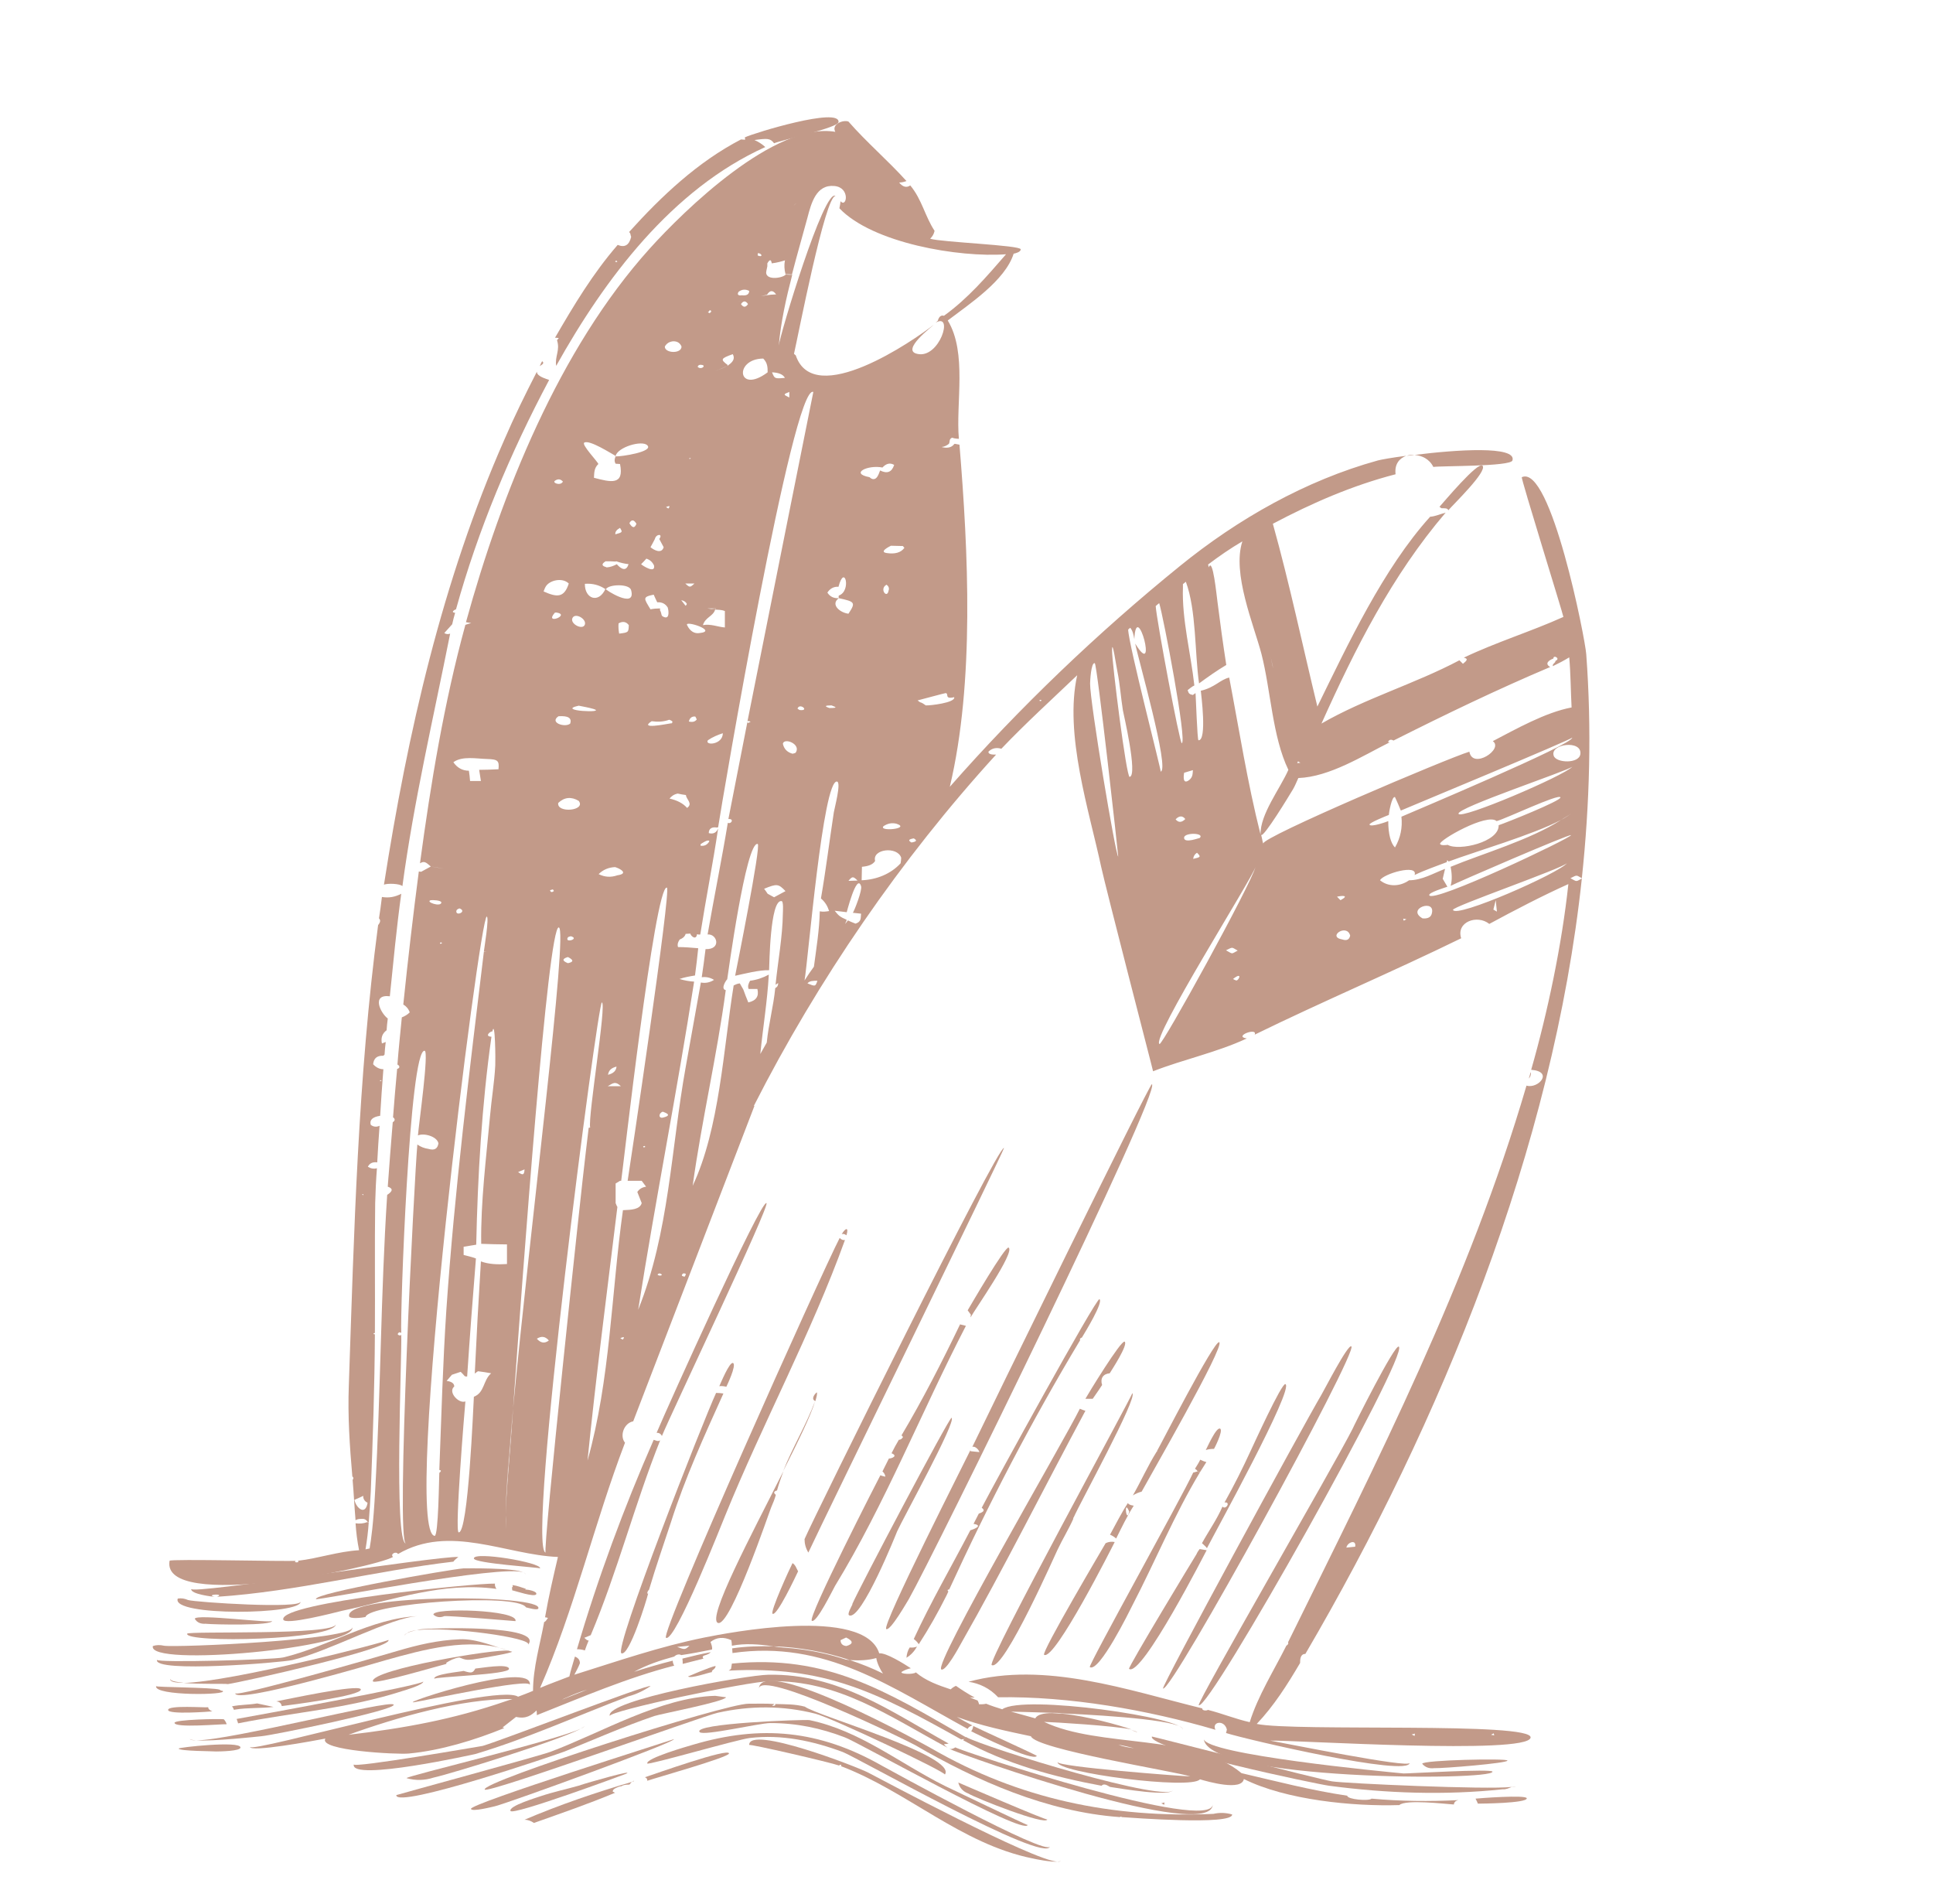 <?xml version="1.0" encoding="UTF-8"?> <svg xmlns="http://www.w3.org/2000/svg" xmlns:xlink="http://www.w3.org/1999/xlink" version="1.1" id="Слой_1" x="0px" y="0px" viewBox="0 0 66 65" style="enable-background:new 0 0 66 65;" xml:space="preserve"> <style type="text/css"> .st0{fill:#C29A89;} </style> <g> <path class="st0" d="M33.16,59.1c0.17,0.09,2.14,1.06,2.24,0.84c0.01-0.02-2.02-0.94-2.17-1.02C33.22,58.99,33.2,59.05,33.16,59.1z "></path> <path class="st0" d="M49.15,17.3c0.02,0.02,0.04,0.03,0.07,0.05c0.1,0,0.21-0.01,0.23,0.07c0.19-0.22,1.34-1.33,1.17-1.52 C50.47,15.73,49.27,17.17,49.15,17.3z"></path> <path class="st0" d="M25.43,4.69c0.01,0.02,0.01,0.05,0.01,0.08c-0.05,0-0.09-0.01-0.14-0.01c-1.48,0.77-2.71,1.93-3.82,3.16 c0.03,0.03,0.05,0.06,0.05,0.1c0.01,0.02,0.01,0.04,0.02,0.07c0.07,0.01,0.15,0.01,0.22,0.02c-0.07-0.01-0.15-0.01-0.22-0.02 c-0.07,0.28-0.22,0.37-0.46,0.27c-0.85,0.98-1.49,2.05-2.14,3.17c0.04,0,0.08,0,0.13,0.01c-0.02,0.03-0.06,0.06-0.06,0.08 c0.11,0.34-0.08,0.54-0.03,0.87c1.66-2.97,3.95-6.03,7.14-7.47c-0.11-0.1-0.23-0.18-0.37-0.24c0.45-0.06,0.54-0.06,0.67,0.11 c0.27-0.11,2.18-0.53,2.2-0.72C28.69,3.64,25.74,4.54,25.43,4.69z M21.04,8.95C21.03,8.94,21.02,8.93,21,8.93 c0.03-0.04,0.05-0.04,0.08,0C21.08,8.93,21.06,8.94,21.04,8.95z"></path> <path class="st0" d="M51.96,16.29c-0.04,0.02,1.41,4.67,1.42,4.77c-1.11,0.5-2.29,0.86-3.4,1.39c0.18,0.04,0.08,0.12-0.03,0.21 c-0.04-0.04-0.08-0.08-0.12-0.12c-1.51,0.8-3.22,1.3-4.71,2.16c1.15-2.56,2.41-5.06,4.24-7.2c-0.16,0.04-0.36,0.13-0.53,0.14 c-1.6,1.77-2.81,4.36-3.85,6.48c-0.5-2.06-0.95-4.2-1.52-6.24c1.34-0.71,2.72-1.31,4.19-1.69c-0.04-0.35,0.13-0.54,0.36-0.63 c-0.48,0.06-0.86,0.13-0.97,0.16c-2.46,0.68-4.78,2-6.75,3.6c-2.8,2.27-5.48,4.83-7.86,7.54c0.85-3.58,0.63-8.03,0.33-11.68 c-0.05-0.01-0.11-0.02-0.16-0.03l-0.02,0.01c-0.1,0.14-0.28,0.14-0.43,0.1c0.09-0.01,0.18-0.05,0.25-0.11 c0.04-0.07,0-0.15,0.09-0.2c0,0,0.01,0,0.01,0l0-0.01c0.08,0.02,0.07,0.03,0.24,0.04c-0.11-1.21,0.29-2.94-0.38-4.04 c0.72-0.55,1.96-1.36,2.25-2.28c0.06-0.01,0.25-0.06,0.24-0.15c-0.01-0.14-2.69-0.24-3.09-0.36c0.08-0.08,0.13-0.17,0.15-0.27 c-0.33-0.5-0.43-1.07-0.83-1.55c-0.13,0.09-0.26,0.05-0.38-0.1c0.09,0,0.17-0.02,0.25-0.05c-0.63-0.7-1.36-1.32-1.98-2.03 c-0.18-0.07-0.59,0.09-0.45,0.35c-2.06-0.35-5.17,2.69-6.34,3.99c-3.09,3.43-5.06,8.36-6.27,12.75c0.05,0.01,0.11,0.02,0.18,0.03 c-0.08,0.02-0.14,0.04-0.2,0.06c-0.73,2.67-1.18,5.4-1.55,8.14c0.14-0.08,0.19-0.05,0.37,0.11c0.15,0.02,0.3,0.05,0.45,0.07 c-0.15-0.02-0.3-0.04-0.45-0.07c-0.11,0.06-0.22,0.12-0.33,0.18c-0.03,0-0.05-0.01-0.08-0.01c-0.19,1.45-0.37,2.99-0.53,4.54 c0.1,0.06,0.18,0.15,0.22,0.27c-0.08,0.08-0.17,0.13-0.27,0.17c-0.05,0.53-0.11,1.07-0.15,1.61c0.08,0.04,0.1,0.12-0.01,0.15 c-0.05,0.55-0.1,1.11-0.14,1.65c0.08,0.06,0.07,0.12-0.01,0.17c-0.06,0.74-0.12,1.48-0.17,2.2c0.18,0.06,0.18,0.15-0.02,0.28 C13,44.15,13,47.51,12.81,50.88c0.02,0,0.05,0,0.07,0c-0.02,0-0.05,0-0.07,0c-0.06,1.13-0.14,1.7-0.19,1.98 c-0.05,0.01-0.09,0.02-0.14,0.03c0.05-0.3,0.09-0.61,0.11-0.92c-0.02,0-0.03-0.01-0.05-0.01c-0.13,0.05-0.26,0.06-0.4,0.04 c0.02,0.31,0.06,0.62,0.12,0.92c-0.71,0.04-1.39,0.28-2.09,0.36c0.01,0.01,0.02,0.02,0.03,0.03c0,0,0.01,0,0.01-0.01 c0,0-0.01,0.01-0.01,0.01c0,0,0,0,0-0.01c-0.04,0.07-0.19,0.02-0.1-0.02c-0.29,0.03-4.3-0.07-4.31,0 c-0.31,1.74,6.96,0.25,7.63-0.13c-0.11-0.1,0.11-0.21,0.17-0.1c1.76-1.03,3.69,0.03,5.46,0.1c-0.16,0.68-0.32,1.37-0.44,2.06 c0.03,0,0.06,0.01,0.1,0.02c-0.06,0.08-0.08,0.13-0.13,0.14c-0.14,0.77-0.38,1.56-0.38,2.35c-0.17,0.07-0.34,0.14-0.51,0.2 c-0.78-0.5-9.15,1.96-9.16,1.71c0.01,0.2,2.16-0.2,2.58-0.28c-0.26,0.41,2.47,0.55,2.85,0.51c1.08-0.1,2.26-0.46,3.26-0.87 c-0.02-0.01-0.04-0.01-0.06-0.02c0.15-0.12,0.31-0.24,0.46-0.36c0.35,0.08,0.53-0.06,0.7-0.22c0.01,0.05,0.01,0.11,0.01,0.16 c1.54-0.61,3.09-1.28,4.69-1.69c-0.03-0.05-0.05-0.11-0.05-0.17c-0.44,0.11-0.88,0.24-1.32,0.38c0.44-0.24,0.89-0.39,1.37-0.52 c0.06-0.06,0.16-0.1,0.24-0.05c0.35-0.05,0.7-0.12,1.05-0.19c0.02-0.08-0.02-0.17-0.05-0.26c0.21-0.16,0.44-0.18,0.71-0.06 c0.01,0.06,0.02,0.13,0.02,0.19c0.45-0.09,0.93-0.05,1.42,0.02c0.89,0.03,1.77,0.19,2.61,0.47c0.32,0.02,0.62,0.01,0.9-0.07 c0.02,0.16,0.14,0.41,0.23,0.53c-0.36-0.18-0.74-0.33-1.13-0.46c-0.81-0.05-1.72-0.33-2.61-0.47c-0.47-0.01-0.95,0-1.41,0.07 c0,0.05,0.01,0.1,0.01,0.16c3.17-0.46,5.42,1.17,8.03,2.59c0.02-0.05,0.07-0.09,0.16-0.12c-0.18-0.09-0.36-0.19-0.53-0.29 c0.82,0.3,1.68,0.48,2.53,0.66c0.15,0.44,4.92,1.2,5.44,1.37c-0.25,0-4.57-0.33-4.53-0.49c-0.07,0.36,4.58,0.96,4.86,0.59 c0.27,0.08,1.43,0.41,1.5-0.01c1.44,0.72,3.74,0.94,5.31,0.89c0.2-0.2,1.56-0.04,1.86-0.02c0.01-0.08,0.06-0.13,0.16-0.15 c-0.99,0.05-1.98,0.04-2.97-0.05c-0.08,0.09-0.83,0.03-0.83-0.1c-1.22-0.18-2.41-0.49-3.61-0.77c-1.62-1.36-4.86-0.85-6.74-1.75 c0.34,0.01,2.38,0.13,2.99,0.26c-0.43-0.15-1.54-0.46-2.37-0.54c-0.12-0.01-0.24-0.01-0.35-0.02c-0.28,0-0.51,0.05-0.57,0.18 c-0.27-0.08-0.55-0.15-0.83-0.23c0.14,0,0.69,0.02,1.4,0.04c0.11,0,0.23,0,0.35,0.02c1.78,0.08,4.22,0.26,4.12,0.57 c0.13-0.41-5.45-1.23-6.17-0.71c-0.19-0.06-0.38-0.12-0.55-0.19c-0.07,0.02-0.16,0.02-0.24,0.02c-0.01-0.05-0.03-0.09-0.05-0.13 c-0.09-0.03-0.18-0.07-0.27-0.11c0.06,0.01,0.12,0.01,0.17,0.01c-0.22-0.12-0.44-0.26-0.64-0.4c-0.07,0.03-0.13,0.07-0.18,0.12 c-0.42-0.14-0.85-0.29-1.19-0.58c-0.08,0.08-0.57,0.06-0.48-0.02c0.1-0.06,0.2-0.1,0.31-0.12c-0.23-0.15-0.85-0.54-1.08-0.51 c-0.51-1.62-5.21-0.69-5.97-0.54c-1.53,0.31-2.94,0.8-4.44,1.27c0.07-0.13,0.14-0.26,0.19-0.39c0-0.11-0.05-0.18-0.17-0.23 c-0.06,0.22-0.14,0.45-0.19,0.68c-0.33,0.13-0.67,0.25-1,0.39c1.17-2.66,1.85-5.63,2.9-8.37c-0.19-0.23-0.04-0.67,0.28-0.73 l4.14-10.77c-0.01,0-0.01,0-0.02,0c2.18-4.29,5.02-8.43,8.27-11.99c-0.07,0-0.27,0.01-0.26-0.1c0.12-0.12,0.27-0.15,0.44-0.1 c0.83-0.87,1.72-1.68,2.59-2.51c-0.45,2.01,0.41,4.63,0.82,6.55c0.15,0.69,1.71,6.73,1.71,6.73c0.04,0.15,0.06,0.24,0.06,0.24 c1.05-0.41,2.17-0.64,3.2-1.12c-0.48-0.07,0.38-0.39,0.27-0.13c2.33-1.14,4.72-2.15,7.05-3.29c-0.18-0.56,0.55-0.82,0.96-0.49 c0.85-0.46,1.83-0.97,2.7-1.36c-0.22,2.05-0.7,4.35-1.27,6.34c0.78,0.06,0.24,0.66-0.16,0.54c-1.96,6.69-5.08,12.79-8.14,19 c0.02,0.05,0,0.08-0.06,0.12c-0.42,0.84-0.97,1.71-1.25,2.61c-0.49-0.11-0.95-0.3-1.43-0.42c-0.02,0.03-0.2,0.04-0.19-0.05 c-2.53-0.62-5.37-1.62-7.98-0.91c0.38,0.06,0.72,0.22,1.01,0.53c2.42-0.04,5.1,0.43,7.42,1.11c-0.14-0.27,0.3-0.36,0.39-0.01 c-0.01,0.03-0.01,0.07-0.03,0.12c0.73,0.23,6.24,1.51,6.27,1.02c-0.01,0.19-4.25-0.67-4.76-0.76c0.84-0.02,8.77,0.49,8.89-0.1 c0.11-0.55-8.07-0.2-9.35-0.47c0.59-0.62,1.05-1.35,1.48-2.08c0-0.13,0.01-0.31,0.18-0.31c4.64-7.93,8.46-17.28,9.44-26.47 c-0.21,0.11-0.15,0.12-0.39-0.01c0.24-0.12,0.19-0.11,0.39,0c0.27-2.53,0.34-5.11,0.15-7.65C54.13,21.83,52.95,15.83,51.96,16.29z M17.28,58.07c-1.82,0.63-3.5,0.93-5.38,1.15c1.6-0.58,3.87-1.24,5.6-1.22C17.42,58.02,17.35,58.05,17.28,58.07z M38.3,59.58 c0.14,0.03,0.28,0.06,0.42,0.1c-0.19-0.03-0.38-0.05-0.55-0.13C38.21,59.57,38.26,59.57,38.3,59.58z M28.89,55.9 c0.25,0.12,0.25,0.22,0.01,0.29c-0.13-0.01-0.2-0.08-0.2-0.2C28.76,55.96,28.83,55.93,28.89,55.9z M23.54,56.18 c-0.15,0.14-0.16,0.14-0.42,0.04C23.26,56.21,23.4,56.19,23.54,56.18z M19.34,57.95c0.23-0.1,0.46-0.2,0.71-0.27 c-0.29,0.11-0.57,0.23-0.86,0.34C19.24,57.99,19.29,57.97,19.34,57.95z M27.1,7.02C27.1,7.02,27.11,7.02,27.1,7.02 c0.05-0.07,0.1-0.08,0.11-0.07C27.2,6.94,27.16,6.95,27.1,7.02C27.11,7.02,27.11,7.02,27.1,7.02L27.1,7.02 C27.1,7.02,27.1,7.02,27.1,7.02z M25.88,8.64c0.16,0.02,0.16,0.16-0.01,0.08C25.87,8.7,25.87,8.67,25.88,8.64z M25.22,9.96 c0.12-0.09,0.24-0.09,0.36-0.03c0,0.12-0.09,0.17-0.25,0.15C25.2,10.1,25.16,10.05,25.22,9.96z M26.19,10.06 c0.1-0.16,0.2-0.16,0.31-0.01c-0.48,0.01-0.92,0.17-1.39,0.27C25.47,10.24,25.83,10.15,26.19,10.06z M26.36,12.71 c0.21,0.01,0.37,0.06,0.44,0.19C26.45,12.93,26.45,12.93,26.36,12.71z M26.95,13.38c0,0.06,0,0.13,0,0.19 C26.74,13.47,26.74,13.46,26.95,13.38z M26.06,12.24c0.15,0.15,0.15,0.31,0.15,0.47C25.18,13.48,25.05,12.25,26.06,12.24z M25.3,10.38c0.08-0.12,0.16-0.12,0.24,0C25.46,10.5,25.38,10.5,25.3,10.38z M25.02,12.09c0.09,0.16-0.01,0.28-0.16,0.38 c0,0,0,0,0.01,0.01c-0.01,0.01-0.03,0.01-0.04,0.01c-0.21,0.12-0.5,0.2-0.62,0.24c0.21-0.06,0.42-0.14,0.62-0.24 c0.01-0.01,0.02-0.02,0.03-0.02C24.59,12.27,24.6,12.24,25.02,12.09z M24.23,10.59c0.07,0.01,0.07,0.05,0,0.1 c-0.02-0.01-0.04-0.02-0.06-0.03C24.2,10.64,24.22,10.62,24.23,10.59z M24.15,20.77c0.1,0,0.2,0,0.3,0c0,0.02-0.02,0.02-0.03,0.04 c0.1,0.01,0.21,0,0.33,0.05c0,0.19,0,0.38,0,0.56c-0.25-0.02-0.48-0.13-0.75-0.08c0.09-0.28,0.34-0.29,0.42-0.53 C24.34,20.81,24.26,20.78,24.15,20.77z M22.8,20.74c0.02,0.06,0.08,0.39-0.11,0.33c-0.15-0.05-0.07-0.09-0.16-0.25 c0.02-0.02,0.01-0.03,0-0.05c-0.11,0-0.22,0.01-0.32,0.03c-0.22-0.37-0.29-0.42,0.11-0.5c0.04,0.09,0.08,0.18,0.12,0.26 C22.6,20.55,22.72,20.61,22.8,20.74z M22.74,17.31L22.74,17.31c0.09-0.04,0.17-0.06,0.08,0.05C22.79,17.34,22.77,17.33,22.74,17.31 z M22.23,20.86c0,0.04-0.01,0.07-0.03,0.11C22.22,20.93,22.23,20.9,22.23,20.86z M22.25,24.62c0.21,0.03,0.41,0.02,0.6-0.05 c0.09,0.03,0.16,0.08,0.07,0.12c0.04-0.01,0.06-0.01-0.01,0.01c0.01,0,0-0.01,0.01-0.01C22.73,24.72,21.8,24.91,22.25,24.62z M23.14,27.09c0.09,0.02,0.19,0.04,0.28,0.05c0.01,0.15,0.25,0.29,0.04,0.44c-0.14-0.16-0.34-0.26-0.6-0.32 C22.93,27.18,23,27.12,23.14,27.09z M23.26,20.49c0.08,0.01,0.15,0.05,0.19,0.12c0,0.02-0.01,0.04-0.04,0.07 C23.36,20.62,23.31,20.55,23.26,20.49z M23.52,24.63c0.03-0.12,0.1-0.18,0.22-0.17c0.02,0.03,0.03,0.06,0.05,0.1 C23.73,24.64,23.64,24.66,23.52,24.63z M23.46,21.34c-0.1-0.18,1.07,0.2,0.43,0.27C23.71,21.64,23.56,21.55,23.46,21.34z M24.22,28.72c-0.07,0.12-0.17,0.17-0.3,0.15c0-0.02,0-0.03,0-0.05C23.96,28.79,24.19,28.63,24.22,28.72z M24.68,25.03 c0,0.4-0.63,0.43-0.51,0.24C24.33,25.16,24.5,25.09,24.68,25.03z M23.98,12.46c0.13,0.03-0.05,0.18-0.16,0.06 C23.84,12.46,23.9,12.44,23.98,12.46z M23.54,15.63l0.05,0.02l-0.05,0.02L23.54,15.63z M23.71,19.92c-0.15,0.14-0.16,0.14-0.31,0 C23.5,19.92,23.61,19.92,23.71,19.92z M22.99,11.65c0.14,0,0.23,0.06,0.28,0.18c0,0.26-0.58,0.23-0.57,0 C22.76,11.72,22.86,11.66,22.99,11.65z M22.36,18.4c0.04-0.18,0.29-0.19,0.15,0c0.05,0.09,0.1,0.19,0.15,0.28 c-0.07,0.24-0.33,0.1-0.45,0C22.26,18.59,22.31,18.5,22.36,18.4z M22.33,19.3c0.06,0.3-0.39,0.01-0.44-0.04c-0.14,0-0.28,0-0.43,0 c-0.08,0.27-0.26,0.16-0.4,0c-0.11,0.06-0.22,0.1-0.35,0.11c0,0.07-0.03,0.14-0.07,0.21c-0.04,0.07-0.09,0.13-0.13,0.19 c0.05-0.06,0.1-0.13,0.13-0.19c0.04-0.06,0.07-0.13,0.07-0.21l-0.01-0.01c-0.16-0.04-0.17-0.11-0.02-0.2c0.11,0,0.22,0,0.34,0.01 l0.02-0.01c0.28,0.1,0.56,0.13,0.85,0.1c0.06-0.06,0.12-0.12,0.18-0.19C22.19,19.11,22.27,19.18,22.33,19.3z M21.2,37.08 c-0.15,0-0.3,0-0.45,0C20.94,36.97,21.01,36.9,21.2,37.08z M20.76,36.69c0.02-0.13,0.09-0.23,0.29-0.28 C21.04,36.54,20.96,36.64,20.76,36.69z M21.08,29.88c-0.23,0.08-0.44,0.06-0.64-0.04c0.15-0.15,0.34-0.23,0.56-0.24 C21.15,29.64,21.49,29.82,21.08,29.88z M21.14,21.63c-0.02-0.12-0.03-0.23-0.02-0.35c0.14-0.08,0.26-0.06,0.35,0.06 C21.46,21.59,21.46,21.59,21.14,21.63z M20.69,20.11C20.69,20.11,20.69,20.11,20.69,20.11l-0.02,0l0,0L20.69,20.11 c-0.01,0-0.02,0-0.02,0c-0.24,0.51-0.71,0.32-0.7-0.18c0.26-0.02,0.49,0.04,0.7,0.18c0,0,0,0,0,0s0,0,0,0l0,0l0,0 C20.68,20.1,20.68,20.11,20.69,20.11c0.1-0.17,0.81-0.19,0.86,0.04C21.73,20.83,20.6,20.09,20.69,20.11z M19.39,32 c0.01-0.02,0.07-0.03,0.1-0.04C19.81,32.05,19.26,32.21,19.39,32z M19.39,32.88c-0.2-0.08-0.2-0.15,0-0.21 C19.59,32.77,19.59,32.84,19.39,32.88z M19.06,27.41c0.21-0.2,0.45-0.22,0.7-0.07C20.02,27.68,19,27.77,19.06,27.41z M19.76,24.09 c0.14,0.03,0.33,0.06,0.5,0.11C20.76,24.35,18.94,24.27,19.76,24.09z M21.01,18.24c-0.01-0.09,0.05-0.16,0.16-0.22 C21.26,18.17,21.26,18.17,21.01,18.24z M21.49,17.86c0.07-0.13,0.15-0.13,0.24,0.02C21.67,18.04,21.59,18.03,21.49,17.86z M21.02,15.56L21.02,15.56L21.02,15.56c0.08-0.3,0.9-0.54,1.08-0.36c0.23,0.22-0.89,0.39-1.08,0.38c-0.04,0.08-0.05,0.17,0,0.25 c0.05,0,0.1,0.01,0.15,0.01c0.15,0.74-0.32,0.62-0.89,0.47c0.01-0.16,0-0.33,0.15-0.47c-0.02-0.08-0.59-0.67-0.48-0.73 C20.13,15,20.89,15.5,21.02,15.56z M19.97,21.32c-0.07,0.21-0.53-0.03-0.42-0.23C19.65,20.91,20.03,21.13,19.97,21.32z M19.07,24.45c0.33-0.02,0.46,0.06,0.4,0.25C19.3,24.85,18.74,24.67,19.07,24.45z M18.94,20.92c0.01-0.01,0.04-0.01,0.06-0.01 C19.5,20.99,18.57,21.35,18.94,20.92z M18.91,30.42c-0.07,0.05-0.11,0.04-0.13-0.03c0.03-0.01,0.07-0.02,0.1-0.03 C18.88,30.38,18.92,30.41,18.91,30.42z M18.95,16.41c0.1-0.07,0.19-0.06,0.27,0.03C19.14,16.6,18.84,16.48,18.95,16.41z M18.63,20.03c0.12-0.22,0.57-0.33,0.79-0.11c-0.16,0.5-0.41,0.47-0.86,0.27C18.58,20.14,18.6,20.08,18.63,20.03z M17.69,40.01 c0.07-0.03,0.15-0.06,0.22-0.09C17.9,40.14,17.83,40.11,17.69,40.01c-0.02,0-0.05,0-0.07-0.01C17.64,40.01,17.67,40.01,17.69,40.01 z M16.63,25.91c0.37,0.01,0.42,0.06,0.39,0.35c-0.22,0.01-0.44,0.02-0.66,0.02c0.02,0.13,0.04,0.25,0.06,0.38 c-0.12,0-0.24,0-0.37,0c-0.01-0.12-0.02-0.23-0.04-0.35c-0.22,0-0.4-0.1-0.53-0.29C15.78,25.8,16.27,25.9,16.63,25.91z M15.58,31.12c0-0.06,0.04-0.09,0.11-0.11C15.95,31.11,15.59,31.28,15.58,31.12z M15.09,32.2c0,0.01-0.03,0.01-0.05,0.02 c-0.03-0.03-0.03-0.04,0.03-0.05C15.08,32.18,15.09,32.2,15.09,32.2z M14.71,30.73c0.05-0.01,0.36,0,0.36,0.08 C15.05,30.98,14.5,30.78,14.71,30.73z M13.88,35L13.87,35L13.88,35z M13.14,51.67c0.12,0.09,0.27,0.12,0.45,0.1 C13.41,51.79,13.26,51.76,13.14,51.67z M13.86,52.69c-0.42-0.02-0.13-6.49-0.16-7.13c-0.01,0.01-0.02,0.02-0.02,0.03 c-0.11-0.01-0.13-0.05-0.05-0.11c0.02,0,0.05,0.01,0.07,0.02c-0.04-0.64,0.28-9.72,0.8-9.63c0.15,0.03-0.2,2.51-0.23,2.89 c0.2-0.09,0.65,0.03,0.7,0.27c-0.03,0.19-0.14,0.25-0.34,0.19c-0.14-0.02-0.27-0.07-0.38-0.15C14.16,40.01,13.5,52.67,13.86,52.69z M15,50.18c0.07,0.01,0.07,0.04,0,0.1c-0.01,0.16-0.03,2.17-0.16,2.15c-1.13-0.15,1.54-21.2,1.78-21.14c0.09,0.02-0.09,1.1-0.1,1.2 l0.09-0.01c-0.03,0.01-0.06,0.01-0.09,0.02c-0.49,4.07-1,8.13-1.28,12.22C15.12,46.53,15.07,48.36,15,50.18z M16.32,46.81 c0.15,0.02,0.3,0.04,0.45,0.07c-0.28,0.24-0.22,0.66-0.59,0.8c-0.02,0.3-0.19,4.67-0.52,4.63c-0.14-0.02,0.2-4.15,0.23-4.47 c-0.22,0.09-0.61-0.32-0.38-0.51c0-0.11-0.1-0.17-0.26-0.19c0.06-0.07,0.12-0.14,0.18-0.21c0.1-0.03,0.2-0.07,0.3-0.1h0l0,0 c0.05,0.05,0.1,0.1,0.14,0.15c0.03,0.01,0.06,0.01,0.08,0.01c0.09-1.35,0.19-2.69,0.3-4.03c-0.12-0.05-0.28-0.08-0.42-0.12 c0-0.09,0-0.19,0-0.28c0.14-0.02,0.29-0.05,0.43-0.07c0.05-2.34,0.19-4.77,0.52-7.1c-0.25-0.01-0.04-0.19,0.03-0.18 c0.1-0.45,0.11,1,0.1,1.16c-0.03,0.58-0.13,1.16-0.18,1.74c-0.13,1.42-0.32,2.92-0.3,4.35c0.29,0.01,0.59,0.02,0.88,0.02 c0,0.22,0,0.44,0,0.67c-0.32,0.02-0.62,0.01-0.89-0.09c-0.08,1.28-0.15,2.55-0.21,3.83C16.26,46.85,16.29,46.83,16.32,46.81z M17.37,52.54c-0.04-0.01-0.07-0.1-0.08-0.23c0-0.03-0.01-0.06-0.01-0.09c-0.01-0.14-0.02-0.3-0.01-0.5c0-0.78,0.1-2.08,0.25-3.65 c0.33-4.63,1.19-16.48,1.56-16.41c0.33,0.06-0.99,10.3-1.56,16.41c-0.06,0.87-0.11,1.51-0.13,1.74c-0.01,0.17-0.11,1.17-0.12,1.91 c0,0.2,0,0.37,0.01,0.5c0,0.03,0.01,0.06,0.01,0.09C17.3,52.44,17.33,52.53,17.37,52.54z M18.74,45.76 c-0.14,0.11-0.28,0.09-0.41-0.06C18.49,45.6,18.62,45.62,18.74,45.76z M19.52,45.84c-0.05,0.06-0.02,0.07,0.08,0.04 C19.5,45.91,19.48,45.9,19.52,45.84z M18.63,53c-0.67-0.12,1.78-18.81,1.92-18.78c0.17,0.03-0.48,3.9-0.4,4.27 c-0.02,0-0.03,0.01-0.05,0.01c-0.03,0.28-0.07,0.56-0.1,0.84C19.86,40.46,18.52,52.98,18.63,53z M21.26,45.73 c-0.03-0.02-0.05-0.03-0.08-0.05v0C21.27,45.64,21.36,45.62,21.26,45.73z M21.3,41.31c-0.01,0-0.02,0-0.03,0 c-0.4,2.85-0.43,5.78-1.21,8.55c0.29-2.89,0.67-5.78,1.02-8.66c-0.03-0.04-0.04-0.09-0.06-0.13c0-0.22,0-0.44,0-0.67h0 c0.05-0.03,0.1-0.06,0.15-0.09c0.01,0,0.02,0,0.04,0c0.05-0.31,1.15-10.11,1.56-10.01c0.16,0.04-1.29,9.71-1.34,10.01 c0.16,0,0.32,0,0.48,0l0,0h0c0.05,0.07,0.1,0.13,0.15,0.2c-0.14,0.02-0.23,0.08-0.3,0.18c0.05,0.13,0.1,0.25,0.15,0.38 C21.85,41.29,21.55,41.3,21.3,41.31z M22.64,38.15c-0.16,0.04-0.16-0.15-0.01-0.2C22.64,37.96,23.02,38.06,22.64,38.15z M22.03,39.15c0,0.01-0.03,0.01-0.05,0.02c-0.03-0.03-0.03-0.04,0.03-0.05C22.02,39.13,22.03,39.14,22.03,39.15z M23.7,33.51 c-0.17-0.01-0.33-0.04-0.5-0.09c-0.06,0.02-0.16,0.01-0.23,0.02c0.08-0.01,0.17,0,0.23-0.02c0.17-0.06,0.35-0.09,0.53-0.12 c0.04-0.31,0.08-0.62,0.11-0.93c-0.23-0.02-0.46-0.04-0.69-0.04c-0.03-0.09,0-0.18,0.06-0.26c0.11-0.04,0.18-0.11,0.2-0.19 c0.05,0,0.1-0.01,0.16-0.01c0.02,0.09,0.2,0.24,0.23,0.02c0.03,0.01,0.07,0.02,0.11,0.01c0.19-1.21,0.43-2.41,0.61-3.62 c-0.06,0.15-0.17,0.2-0.32,0.16c0-0.15,0.1-0.22,0.28-0.19h0l0.04-0.01c0.13-0.87,2.56-15.17,3.25-14.86c0,0-1.39,6.93-2.25,11.25 c0.01-0.02,0.03-0.03,0.11,0.01c-0.03,0.01-0.06,0.03-0.09,0.04c-0.01,0-0.02-0.03-0.02-0.04c-0.34,1.74-0.6,3.06-0.65,3.32 c0.2-0.02,0.11,0.18-0.02,0.13c-0.21,1.27-0.47,2.54-0.69,3.81c0.33-0.03,0.48,0.52-0.07,0.5c-0.04,0.32-0.08,0.64-0.13,0.96 c0.15-0.02,0.29,0.01,0.42,0.09c-0.14,0.09-0.29,0.12-0.45,0.09c-0.17,0.97-0.35,1.93-0.52,2.9c-0.5,2.78-0.56,5.64-1.62,8.27 C22.38,40.96,23.12,37.25,23.7,33.51z M22.57,43.54c-0.04,0.01-0.08,0.01-0.12-0.03c0.04-0.05,0.09-0.05,0.15,0 C22.6,43.52,22.58,43.54,22.57,43.54z M23.38,43.58c-0.11-0.01-0.13-0.05-0.05-0.11C23.45,43.47,23.42,43.5,23.38,43.58z M23.19,39.46l0.34-0.05L23.19,39.46z M26.73,31.18c-0.01,0.8-0.17,1.64-0.25,2.44c0.02-0.02,0.05-0.04,0.09-0.06 c0,0.07-0.02,0.13-0.1,0.17c-0.06,0.62-0.23,1.24-0.29,1.86c-0.07,0.13-0.15,0.26-0.22,0.39c0.09-0.91,0.24-1.8,0.29-2.71 c-0.2,0.11-0.41,0.18-0.64,0.21h0c-0.05,0.09-0.09,0.18-0.05,0.28c0.1,0,0.2,0,0.3,0c0.06,0.25-0.04,0.4-0.31,0.46 c-0.06-0.15-0.12-0.29-0.17-0.44h0c-0.04-0.07-0.08-0.14-0.12-0.21c-0.09,0.01-0.15,0.04-0.21,0.07c-0.35,2.16-0.48,4.89-1.4,6.84 c0.31-2.24,0.83-4.44,1.13-6.68c-0.19-0.04,0.02-0.35,0.05-0.37c0.02-0.12,0.64-4.71,1.04-4.62c0.13,0.03-0.74,4.34-0.77,4.5 c0.32-0.07,0.82-0.2,1.16-0.19c0.01-0.17,0.03-2.4,0.42-2.36C26.76,30.75,26.73,31.14,26.73,31.18z M26.43,30.63 c-0.07-0.04-0.15-0.08-0.22-0.12c-0.04-0.06-0.08-0.12-0.12-0.17c0.44-0.18,0.49-0.17,0.73,0.08 C26.69,30.49,26.56,30.56,26.43,30.63z M27.17,25.69c-0.01,0.02-0.07,0.03-0.11,0.04c-0.18-0.05-0.29-0.16-0.33-0.34 C26.77,25.17,27.36,25.4,27.17,25.69z M27.32,24.24c-0.03,0-0.06-0.03-0.09-0.05C27.3,23.98,27.65,24.27,27.32,24.24z M27.57,33.57 c0.07-0.09,0.2-0.09,0.34-0.09C27.84,33.68,27.84,33.68,27.57,33.57z M28.31,31.1c-0.11,0.02-0.21,0.03-0.32,0.01 c-0.01,0.61-0.12,1.29-0.2,1.89c-0.11,0.15-0.22,0.31-0.32,0.47c0.12-0.67,0.63-6.87,1.11-6.79c0.15,0.03-0.09,0.92-0.11,1.05 c-0.15,0.98-0.27,1.96-0.44,2.94C28.17,30.79,28.25,30.92,28.31,31.1z M28.64,20.42C28.64,20.42,28.63,20.42,28.64,20.42 c0.56,0.12,0.58,0.15,0.33,0.53C28.69,20.92,28.34,20.64,28.64,20.42L28.64,20.42L28.64,20.42c-0.17,0.01-0.3-0.05-0.39-0.19 c0.09-0.14,0.22-0.21,0.38-0.2c0.21-0.81,0.45,0.15,0.01,0.3C28.63,20.36,28.63,20.39,28.64,20.42L28.64,20.42z M29.28,30.06 c-0.1,0-0.21,0.01-0.31,0.01C29.1,29.91,29.13,29.91,29.28,30.06z M28.39,24.08c0.09,0.04,0.29,0.09-0.07,0.09 C28.14,24.11,28.16,24.08,28.39,24.08z M29.21,31.53c-0.11-0.04-0.19-0.08-0.26-0.11c-0.03,0.04-0.06,0.08-0.09,0.12 c0.01-0.05,0.04-0.09,0.05-0.14c-0.25-0.11-0.28-0.15-0.41-0.31c0.14,0.02,0.28,0.03,0.41,0.05c-0.02,0.09,0.34-1.37,0.49-0.89 c0.05,0.13-0.23,0.84-0.28,0.91c0.09,0.01,0.19,0.02,0.28,0.03C29.38,31.32,29.43,31.46,29.21,31.53z M30.27,19.96 c0.07,0.05,0.1,0.12,0.07,0.2C30.29,20.46,30.01,20.1,30.27,19.96z M30.61,28.12c0.51,0.17-0.64,0.28-0.44,0.08 C30.31,28.11,30.45,28.08,30.61,28.12z M30.05,16.06c-0.03,0.07-0.05,0.15-0.1,0.22c-0.07,0.1-0.17,0.1-0.26,0.01 c-0.69-0.13-0.05-0.43,0.44-0.33c0.13-0.14,0.26-0.17,0.4-0.09C30.45,16.12,30.29,16.18,30.05,16.06z M29.4,19.51 c-0.01-0.01-0.01-0.03-0.02-0.04l0,0C29.39,19.48,29.39,19.5,29.4,19.51z M30.75,29.47c-0.34,0.37-0.83,0.56-1.33,0.58l-0.01,0.01 l0.01-0.01c0-0.15,0.01-0.31,0.01-0.46c0.21-0.02,0.37-0.07,0.45-0.2c-0.11-0.41,0.76-0.51,0.89-0.11 C30.77,29.34,30.76,29.41,30.75,29.47z M30.28,18.88c-0.29-0.04,0.1-0.23,0.14-0.25c0.14,0,0.28,0.01,0.41,0.01 c0.01,0.02,0.03,0.04,0.05,0.06C30.76,18.87,30.55,18.92,30.28,18.88z M31.12,28.76c-0.12-0.07-0.1-0.11,0.08-0.14 C31.32,28.69,31.3,28.73,31.12,28.76z M31.89,11.08c-0.7,0.55-4.1,2.89-4.72,1.05c-0.02-0.02-0.04-0.03-0.06-0.05 c0.14-0.61,1.07-5.43,1.42-5.39c-0.39-0.29-1.91,4.77-1.94,5.11c0.07-0.8,0.25-1.61,0.46-2.42c-0.07,0-0.15,0-0.22-0.01 c-0.1,0.13-0.76,0.23-0.66-0.14c0.01-0.05,0.02-0.09,0.03-0.14c0,0,0,0,0,0c0-0.03,0-0.06,0-0.1c0,0,0,0,0,0 c0.08-0.14,0.13-0.14,0.15,0c0,0,0,0,0,0c0,0,0,0,0,0c0.18-0.02,0.36-0.07,0.54-0.13c-0.03,0.01-0.06,0.02-0.09,0.03 c-0.03,0.16-0.02,0.31,0.02,0.47c0.07,0,0.15,0,0.22,0.01c0.17-0.66,0.36-1.31,0.53-1.94c0.13-0.5,0.3-1.14,0.92-1.08 c0.55,0.05,0.42,0.76,0.21,0.52c-0.01,0.08-0.02,0.16-0.04,0.24c1.13,1.19,4.09,1.69,5.69,1.57c-0.66,0.76-1.3,1.51-2.12,2.1 c-0.1-0.03-0.17,0.03-0.21,0.17c-0.03,0.03-0.05,0.05-0.08,0.07c0.64-0.38,0.14,1.24-0.62,1.06 C30.74,11.96,31.85,11.13,31.89,11.08z M31.41,23.97c-0.03-0.02-0.05-0.04-0.08-0.06c0.16-0.04,0.93-0.25,0.96-0.25 c0.12,0.02-0.06,0.22,0.29,0.14c0.05,0.19-0.84,0.29-0.97,0.28C31.55,24.04,31.49,23.99,31.41,23.97z M35.49,23.92 c0.01-0.01,0.01-0.03,0.02-0.03c0.01,0,0.04,0.01,0.05,0.01C35.55,23.94,35.53,23.94,35.49,23.92z M42.3,59.24 c0.02,0.03,0.06,0.04,0.1,0.05C42.36,59.28,42.33,59.27,42.3,59.24z M51,59.17l0.02,0.07l-0.11-0.02L51,59.17z M48.31,59.18 l-0.01,0.08l-0.1-0.05L48.31,59.18z M43.93,57.1c0.07-0.02,0.14-0.03,0.22-0.02C44.07,57.06,44,57.07,43.93,57.1z M45.97,52.83 c0.04-0.19,0.35-0.29,0.3-0.03C46.17,52.81,46.07,52.82,45.97,52.83z M44.32,25.99l0.08,0.05l-0.11,0.01L44.32,25.99z M43.47,22.81 c-0.04-0.13-0.05-0.25-0.08-0.38C43.42,22.56,43.44,22.69,43.47,22.81z M39.58,20.59c0.14,0.45,0.96,4.74,0.77,4.78 c-0.07,0.01-0.86-4.2-0.89-4.68C39.5,20.65,39.54,20.62,39.58,20.59z M40.43,28.59c0.02-0.18,0.72-0.16,0.53,0.02 C41,28.58,40.41,28.82,40.43,28.59z M40.74,29.32c0.01-0.09,0.05-0.16,0.13-0.21C41.01,29.25,41,29.26,40.74,29.32z M40.6,26.63 c-0.24,0.18-0.18-0.19-0.17-0.25c0.1-0.03,0.2-0.06,0.3-0.09C40.72,26.41,40.73,26.53,40.6,26.63z M40.47,27.96 c-0.12,0.12-0.23,0.13-0.33,0.01C40.26,27.84,40.38,27.84,40.47,27.96z M37.22,23.33c0-0.05,0.03-0.73,0.16-0.69 c0.08,0.03,0.81,6.6,0.8,6.6C38.1,29.25,37.21,23.95,37.22,23.33z M38.57,26.52c-0.11,0.02-0.6-3.87-0.6-4.31 c0-0.47,0.15,0.58,0.18,0.7c0.09,0.44,0.12,0.9,0.19,1.34C38.35,24.32,38.86,26.48,38.57,26.52z M38.52,21.49 c0.02-0.02,0.05-0.04,0.07-0.06c0.09,0.1,0.12,0.27,0.14,0.39c0.07-1.43,0.83,1.45,0.03,0.15c0.08,0.44,1.19,4.31,0.87,4.37 C39.66,26.33,38.53,21.99,38.52,21.49z M41.86,32.44c0.25-0.12,0.18-0.11,0.4,0.01l0,0h0C42.03,32.57,42.11,32.58,41.86,32.44z M42.21,33.47c-0.04-0.01-0.07-0.03-0.11-0.05C42.44,33.15,42.3,33.48,42.21,33.47z M39.59,35.64c-0.31-0.17,3.19-5.69,3.28-6.05 C42.7,30.22,39.69,35.69,39.59,35.64z M41.97,23.13c-0.31,0.07-0.49,0.34-0.97,0.45c0.01,0.11,0.22,1.71-0.08,1.69 c-0.04,0-0.09-1.52-0.1-1.61c-0.03,0.02-0.06,0.04-0.1,0.07l0,0l0,0.01c0-0.01,0-0.02,0-0.02c-0.15-0.02-0.14-0.1-0.17-0.16 c0.08-0.06,0.14-0.12,0.23-0.16c-0.12-1.09-0.43-2.26-0.39-3.35c0-0.04,0-0.07,0-0.11c0.03-0.03,0.07-0.05,0.1-0.08 c0.36,0.98,0.3,2.41,0.45,3.47c0.3-0.22,0.61-0.44,0.93-0.63c-0.11-0.71-0.21-1.43-0.3-2.15c-0.03-0.21-0.16-1.56-0.3-1.18 c-0.01-0.04-0.01-0.07-0.02-0.1c0.37-0.28,0.76-0.55,1.17-0.79c-0.36,1.09,0.39,2.85,0.65,3.84c0.32,1.24,0.37,2.82,0.92,3.96 c-0.28,0.64-0.97,1.52-0.95,2.21C42.59,26.71,42.31,24.91,41.97,23.13z M43.13,28.8L43.13,28.8c-0.03-0.1-0.04-0.2-0.07-0.3 c0.08,0.11,0.97-1.36,1.09-1.56c0.07-0.12,0.12-0.25,0.18-0.38c1.07-0.04,2.2-0.76,3.12-1.22c-0.02,0-0.04-0.01-0.06-0.01 c0.04-0.08,0.1-0.1,0.19-0.05c1.77-0.89,3.53-1.74,5.35-2.51c-0.21-0.12-0.03-0.24,0.11-0.29c-0.01-0.14,0.26,0,0.07,0.08 c0,0.08-0.11,0.09-0.09,0.18c0.19-0.09,0.38-0.19,0.56-0.3c0.05,0.57,0.05,1.14,0.08,1.71c-0.9,0.17-1.9,0.74-2.69,1.15 c0.38,0.27-0.69,0.98-0.8,0.36C49.44,25.88,43.05,28.59,43.13,28.8z M45.77,30.73c-0.04-0.04-0.08-0.08-0.12-0.12 C45.84,30.57,46.08,30.56,45.77,30.73z M45.83,32.07c-0.53-0.09,0.16-0.56,0.27-0.13C46.07,32.08,45.98,32.12,45.83,32.07z M46.76,28.15c-0.02-0.06,0.58-0.3,0.66-0.33c0-0.06,0.1-0.65,0.21-0.61c0.07,0.15,0.14,0.31,0.2,0.46 c0.28-0.12,5.87-2.44,5.85-2.49c0.08,0.21-5.44,2.53-5.83,2.7c0.04,0.37-0.03,0.72-0.22,1.05c-0.14-0.14-0.23-0.45-0.23-0.9 C47.36,28.05,46.8,28.25,46.76,28.15z M51.1,28.03c0.29-0.07,2.13-0.95,2.18-0.81c0.04,0.11-1.89,0.88-2.11,0.95 c0.02,0.58-1.37,0.89-1.74,0.67c-0.04,0.01-0.24,0.03-0.26-0.03C49.13,28.68,50.78,27.74,51.1,28.03z M47.93,31.43l-0.02-0.07 l0.11,0.02L47.93,31.43z M48.88,31.21c-0.03,0.09-0.12,0.16-0.31,0.14C47.99,31.02,49.06,30.65,48.88,31.21z M50.99,31.05 l0.08-0.32l0.04,0.39L50.99,31.05z M49.61,31.06c-0.03-0.11,3.76-1.42,3.9-1.6C53.23,29.81,49.71,31.36,49.61,31.06z M53.64,28.51 c0.03,0.08-4.73,2.35-4.84,2.05c-0.03-0.09,0.54-0.26,0.62-0.29c-0.05-0.09-0.11-0.18-0.16-0.27c0.03-0.11,0.05-0.23,0.08-0.34 c-0.4,0.15-0.79,0.39-1.23,0.39c-0.31,0.22-0.71,0.23-0.99,0c0.1-0.22,1.31-0.57,1.18-0.18c0.35-0.17,0.74-0.3,1.1-0.44 c0-0.07,0.02-0.08,0.06-0.02c0.88-0.33,2.9-0.92,3.84-1.42c0.12-0.08,0.26-0.15,0.36-0.23c-0.09,0.07-0.21,0.15-0.36,0.23 c-1.05,0.68-2.71,1.16-3.77,1.6c0.04,0.21,0.06,0.44,0,0.65C49.73,30.13,53.62,28.45,53.64,28.51z M49.8,27.78 c-0.08-0.2,3.77-1.48,3.89-1.61C53.41,26.48,49.88,27.99,49.8,27.78z M53.05,25.8c-0.14-0.41,0.97-0.55,0.91-0.06 C53.92,26.08,53.13,26.05,53.05,25.8z"></path> <path class="st0" d="M17.28,52.31c0-0.03-0.01-0.06-0.01-0.09C17.28,52.25,17.28,52.28,17.28,52.31z"></path> <path class="st0" d="M38.63,59.06c0.11,0.04,0.19,0.07,0.19,0.08C38.83,59.12,38.75,59.09,38.63,59.06z"></path> <path class="st0" d="M48.03,15.56c0.08-0.01,0.18-0.02,0.26-0.03C48.2,15.52,48.12,15.53,48.03,15.56z"></path> <path class="st0" d="M51.64,15.72c0.16-0.51-1.92-0.37-3.34-0.19c0.24,0.02,0.5,0.13,0.64,0.41C49.19,15.9,51.57,15.93,51.64,15.72 z"></path> <path class="st0" d="M35.91,58.51c0.11,0,0.23,0.01,0.35,0.02C36.14,58.51,36.02,58.51,35.91,58.51z"></path> <path class="st0" d="M10.21,53.31c0,0.01-0.01,0-0.01,0.01c0,0,0,0,0,0.01C10.2,53.32,10.21,53.31,10.21,53.31z"></path> <path class="st0" d="M26.41,56.23c0.89,0.14,1.8,0.42,2.61,0.47C28.18,56.41,27.29,56.25,26.41,56.23z"></path> <path class="st0" d="M21.02,15.58c0-0.01,0-0.02,0-0.02C20.96,15.58,20.97,15.58,21.02,15.58z"></path> <path class="st0" d="M17.51,48.06c-0.15,1.58-0.24,2.87-0.25,3.65c0.01-0.74,0.11-1.74,0.12-1.91 C17.4,49.57,17.45,48.93,17.51,48.06z"></path> <polygon class="st0" points="21.02,15.56 21.02,15.56 21.02,15.56 21.02,15.56 "></polygon> <path class="st0" d="M53.29,27.97c0.15-0.08,0.28-0.16,0.36-0.23C53.56,27.83,53.41,27.9,53.29,27.97z"></path> <polygon class="st0" points="20.67,20.1 20.67,20.1 20.67,20.1 "></polygon> <polygon class="st0" points="27.05,9.39 27.05,9.39 27.05,9.39 "></polygon> <path class="st0" d="M22.92,24.68C22.91,24.69,22.92,24.69,22.92,24.68C22.98,24.67,22.96,24.68,22.92,24.68z"></path> <path class="st0" d="M24.15,20.77c0.1,0,0.19,0.03,0.27,0.04c0.01-0.02,0.03-0.02,0.03-0.04C24.36,20.78,24.26,20.78,24.15,20.77z"></path> <path class="st0" d="M25.52,24.63c0,0,0-0.01,0-0.01C25.52,24.62,25.52,24.62,25.52,24.63z"></path> <polygon class="st0" points="24.51,28.27 24.48,28.24 24.48,28.24 "></polygon> <path class="st0" d="M24.87,12.48C24.86,12.47,24.86,12.47,24.87,12.48c-0.02,0-0.03,0.01-0.04,0.01 C24.84,12.49,24.85,12.48,24.87,12.48z"></path> <path class="st0" d="M18.43,12.5c0.03-0.03,0.18-0.09,0.09-0.16c0,0-0.01-0.01-0.01-0.01C18.48,12.39,18.45,12.44,18.43,12.5z"></path> <path class="st0" d="M52.2,36.82c0.05-0.06,0.08-0.13,0.07-0.21c0,0-0.01,0-0.01,0C52.24,36.68,52.22,36.75,52.2,36.82z"></path> <path class="st0" d="M22.32,49.15C22.32,49.14,22.32,49.14,22.32,49.15c-1.01,2.3-1.91,4.73-2.62,7.15c0.09,0,0.17,0.01,0.27,0.04 c0.04-0.11,0.08-0.23,0.13-0.34c-0.06,0.01-0.11-0.06-0.15-0.09c-0.02,0-0.05,0-0.07-0.01c0.02,0.01,0.05,0.01,0.07,0.01 c0.07-0.03,0.14-0.06,0.22-0.09c0.91-2.16,1.5-4.47,2.37-6.65C22.46,49.22,22.39,49.17,22.32,49.15z"></path> <path class="st0" d="M23.31,56.8c0.24-0.06,0.47-0.12,0.71-0.18c-0.04-0.04-0.04-0.09,0.04-0.11c0.11-0.03,0.17-0.07,0.21-0.11 c-0.33,0.06-0.65,0.14-0.97,0.22C23.31,56.68,23.31,56.74,23.31,56.8z"></path> <path class="st0" d="M18.33,12.69c-0.39,0.76-0.77,1.53-1.11,2.32c-2.12,4.81-3.3,10-4.11,15.19c0.11-0.05,0.54-0.04,0.63,0.05 c0.39-2.9,1.06-5.75,1.63-8.62c-0.06,0.02-0.12,0.03-0.2-0.02c0.09-0.1,0.18-0.2,0.27-0.3c0.03-0.13,0.06-0.26,0.1-0.39 c-0.17-0.02-0.01-0.11,0.03-0.12c0.75-2.71,1.86-5.35,3.18-7.83C18.47,12.88,18.33,12.8,18.33,12.69z"></path> <path class="st0" d="M12.94,31.35c0.06,0.06,0.05,0.13-0.03,0.23c-0.69,5.25-0.82,10.44-1,15.72c0.02,0,0.04,0.01,0.06,0.01 c-0.02,0-0.04-0.01-0.06-0.01c-0.04,1.03,0.03,2.07,0.12,3.1c0.04,0.03,0.05,0.07,0.01,0.12c0.04,0.46,0.06,0.92,0.1,1.38 c0.04-0.04,0.13-0.05,0.2-0.05c0.09-0.01,0.16,0.02,0.21,0.1c0.01,0.01,0.03,0.01,0.04,0.02c0.03-0.35,0.05-0.71,0.07-1.06 c-0.1,0.03-0.18,0.08-0.26,0.15c0,0.09,0.03,0.18,0.15,0.24c-0.07,0.44-0.38,0.2-0.45-0.1c0.2-0.08,0.38-0.17,0.56-0.29 c0.07-1.78,0.13-3.58,0.14-5.36c-0.02,0-0.03-0.01-0.05-0.01c0.01-0.03,0.03-0.04,0.05-0.03c0.01-1.48-0.01-2.96,0.01-4.44l-0.01,0 l0.01,0c0.01-0.4,0.03-0.8,0.06-1.19c-0.11,0.03-0.21,0.01-0.31-0.05c0.06-0.12,0.16-0.17,0.32-0.15c0.02-0.42,0.05-0.83,0.08-1.25 c-0.1,0.05-0.21,0.04-0.3-0.03c-0.05-0.16,0.05-0.27,0.32-0.31c0.03-0.53,0.07-1.06,0.11-1.59c-0.13,0-0.25-0.06-0.35-0.17 c0.02-0.2,0.13-0.3,0.35-0.29c0.01-0.01,0.03-0.03,0.04-0.04c0.01-0.14,0.02-0.29,0.04-0.43c-0.04,0.02-0.08,0.03-0.13,0.05 c-0.04-0.19,0.01-0.34,0.16-0.45c0.01-0.13,0.02-0.27,0.04-0.4c-0.26-0.2-0.56-0.84,0.07-0.76c0.12-1.17,0.23-2.34,0.39-3.5 c-0.21,0.11-0.42,0.15-0.66,0.11C13.01,30.86,12.98,31.11,12.94,31.35z M12.36,40.78l0.04-0.02l0.01,0.04L12.36,40.78z M12.99,36.87l0.04,0.03l-0.06,0.01L12.99,36.87z"></path> <path class="st0" d="M22.42,48.91c0.08,0,0.14,0.03,0.18,0.11c0.33-0.8,3.7-7.87,3.57-7.95C25.99,40.94,22.83,47.94,22.42,48.91z"></path> <path class="st0" d="M50.38,61.4c0.03,0.06,0.06,0.11,0.08,0.17c0.03,0,0.05,0,0.08,0c-0.01,0,1.59-0.01,1.59-0.18 C52.13,61.26,50.46,61.39,50.38,61.4z"></path> <path class="st0" d="M33.44,49.57c-0.1-0.01-0.2-0.02-0.3-0.03c0-0.01,0-0.02-0.01-0.03c-0.14,0.3-3.04,6-2.87,6.1 c0.14,0.08,0.73-0.96,0.77-1.02c0.85-1.5,8.64-17.37,8.3-17.58c-0.07-0.04-5.55,11.17-6.13,12.38 C33.3,49.36,33.42,49.49,33.44,49.57z"></path> <path class="st0" d="M30.95,56.59c0.15-0.09,0.27-0.22,0.36-0.38c-0.08,0.03-0.16,0.04-0.25,0.03 C30.99,56.35,30.96,56.47,30.95,56.59z"></path> <path class="st0" d="M33.42,51.67c-0.06,0.12-0.12,0.23-0.18,0.35c0.37,0.06-0.04,0.2-0.11,0.22c-0.64,1.23-1.35,2.45-1.93,3.71 c0.08,0.06,0.15,0.14,0.17,0.18c0.35-0.54,0.66-1.09,0.95-1.67c0.02-0.04,0.04-0.09,0.06-0.13c-0.04-0.04-0.03-0.07,0.03-0.07 c1.33-2.9,2.83-5.78,4.47-8.51c-0.02-0.04,0-0.07,0.06-0.09c0.11-0.18,0.74-1.21,0.6-1.31c-0.1-0.07-3.58,6.27-4.02,7.12 C33.63,51.55,33.6,51.61,33.42,51.67z"></path> <path class="st0" d="M32.14,56.99c0.15,0.08,0.61-0.77,0.67-0.88c1.48-2.6,2.83-5.31,4.25-7.95c-0.06-0.02-0.13-0.04-0.19-0.07 C36.33,49.19,31.86,56.83,32.14,56.99z"></path> <path class="st0" d="M37.06,47.75c0.08,0,0.16,0,0.25,0c0.03-0.04,0.06-0.09,0.09-0.13c0.08-0.11,0.15-0.22,0.23-0.34 c-0.07-0.22,0.03-0.38,0.26-0.4c0.06-0.1,0.64-0.98,0.51-1.08C38.28,45.73,37.13,47.62,37.06,47.75z"></path> <path class="st0" d="M36.11,52.9c0.17-0.36,0.38-0.7,0.54-1.06c-0.02-0.01-0.01-0.02,0.01-0.04c0,0,0,0,0,0 c0.18-0.43,2.21-4.12,2-4.24c0.04,0.02-4.98,9.18-4.8,9.28C34.27,57.08,36.11,52.88,36.11,52.9z"></path> <path class="st0" d="M35.65,56.49c0.36,0.22,2.36-3.75,2.41-3.85c-0.1-0.02-0.21-0.01-0.31,0.04 C37.67,52.82,35.54,56.42,35.65,56.49z"></path> <path class="st0" d="M39.5,49.54c0.01,0,0.01,0,0.02,0c-0.01,0.01-0.02,0.01-0.03,0.02c-0.3,0.48-0.53,1-0.81,1.49 c0.09-0.06,0.19-0.1,0.3-0.13c0.27-0.5,2.85-4.97,2.65-5.1C41.47,45.72,39.6,49.38,39.5,49.54z"></path> <path class="st0" d="M37.9,52.39c0.08,0.03,0.15,0.08,0.21,0.13c0.19-0.38,0.37-0.76,0.6-1.12c-0.13-0.02-0.18-0.05-0.2-0.09 C38.28,51.66,38.1,52.03,37.9,52.39z M38.56,51.58c-0.1,0.5-0.2-0.45-0.01,0.01L38.56,51.58z"></path> <path class="st0" d="M40.74,50.27c-0.38,0.83-3.6,6.6-3.53,6.64c0.32,0.2,1.37-1.94,1.45-2.1c0.78-1.5,1.44-3.11,2.31-4.55 c-0.03-0.01-0.06-0.02-0.09-0.03C40.84,50.24,40.79,50.26,40.74,50.27z"></path> <path class="st0" d="M40.8,50.14c0.04,0.02,0.07,0.05,0.09,0.09l0,0h0c0.03,0.01,0.06,0.02,0.08,0.03 c0.07-0.12,0.15-0.23,0.22-0.35c-0.08-0.02-0.15-0.05-0.21-0.08C40.93,49.94,40.86,50.04,40.8,50.14z"></path> <path class="st0" d="M41.17,49.5c0.09-0.03,0.19-0.04,0.28-0.04c-0.01,0.03,0.33-0.62,0.21-0.69C41.53,48.7,41.21,49.43,41.17,49.5 z"></path> <path class="st0" d="M42.71,49.51c-0.28,0.61-0.57,1.19-0.9,1.78c0.23-0.03,0.04,0.27-0.07,0.14c-0.19,0.44-0.47,0.83-0.7,1.25 c0.06,0.06,0.13,0.11,0.17,0.17c0.27-0.53,2.98-5.44,2.68-5.6C43.77,47.18,42.76,49.41,42.71,49.51z"></path> <path class="st0" d="M40.85,53.06c0.01,0.01,0.03,0.02,0.04,0.03h0C40.88,53.08,40.86,53.07,40.85,53.06 c-0.01,0.01-2.35,3.87-2.3,3.91c0.43,0.31,2.66-4.08,2.65-4.05c-0.08-0.01-0.16-0.03-0.24-0.04 C40.92,52.93,40.88,52.99,40.85,53.06z"></path> <path class="st0" d="M45.12,47.61c-0.66,1.12-5.48,9.98-5.41,10.03c0.28,0.17,6.68-11.52,6.43-11.68 C46.02,45.88,45.2,47.48,45.12,47.61z"></path> <path class="st0" d="M46.18,48.78c-0.57,1.14-5.34,9.37-5.25,9.43c0.34,0.23,7.21-12.01,6.83-12.24 C47.62,45.88,46.23,48.66,46.18,48.78z"></path> <path class="st0" d="M24.56,47.32c0.08-0.01,0.16,0,0.24,0.02c0,0,0.36-0.74,0.23-0.81C24.91,46.47,24.59,47.26,24.56,47.32z"></path> <path class="st0" d="M21.22,56.44c0.27,0.09,0.85-1.79,0.91-2.04c-0.01,0-0.02,0-0.03,0c0-0.05,0.02-0.1,0.06-0.13 c0.23-0.78,0.5-1.55,0.75-2.31c0.48-1.51,1.14-2.95,1.79-4.39c-0.08-0.01-0.16-0.02-0.25-0.02C24.02,48.48,20.93,56.34,21.22,56.44 z"></path> <path class="st0" d="M22.74,55.91c0.32,0.16,1.92-3.94,2.02-4.17c1.28-3.15,2.94-6.22,4.09-9.41c-0.07,0.01-0.12-0.01-0.18-0.07 C28.06,43.43,22.51,55.8,22.74,55.91z"></path> <path class="st0" d="M28.9,42.17c0.09-0.29-0.03-0.26-0.16-0.04C28.8,42.11,28.85,42.13,28.9,42.17z"></path> <path class="st0" d="M27.84,47.83c0.04-0.14,0.07-0.25,0.05-0.3C27.83,47.57,27.67,47.76,27.84,47.83z"></path> <polygon class="st0" points="27.84,47.83 27.84,47.83 27.84,47.83 "></polygon> <path class="st0" d="M27.83,47.83c-0.3,0.81-0.77,1.58-1.09,2.39C27.26,49.19,27.7,48.29,27.83,47.83z"></path> <path class="st0" d="M24.51,55.4c0.42,0.18,1.79-3.89,1.82-3.94c0.06-0.14,0.12-0.28,0.16-0.43c-0.09-0.07-0.07-0.12,0.04-0.15 c0.06-0.22,0.14-0.44,0.22-0.66C25.63,52.44,24.14,55.24,24.51,55.4z"></path> <path class="st0" d="M27.06,53.36c-0.09,0.17-0.78,1.68-0.68,1.73c0.15,0.08,0.78-1.26,0.87-1.45l0,0 C27.19,53.54,27.17,53.43,27.06,53.36z"></path> <path class="st0" d="M27.6,53c0.52-1.12,6.71-13.78,6.68-13.81c-0.19-0.13-6.43,12.48-6.81,13.35C27.47,52.7,27.51,52.85,27.6,53z"></path> <path class="st0" d="M30.78,49c0.02,0.01,0.04,0.03,0.05,0.06c-0.04,0.06-0.08,0.09-0.14,0.09c-0.09,0.15-0.17,0.3-0.25,0.46 c0.23,0.09,0.01,0.18-0.09,0.18c-0.07,0.15-0.15,0.29-0.22,0.44c0.06,0.05,0.09,0.11,0.1,0.18c-0.08-0.02-0.13-0.03-0.17-0.05 c-0.04,0.07-2.51,4.89-2.34,4.97c0.16,0.08,0.7-1.03,0.79-1.19c1.7-2.78,2.96-5.97,4.47-8.88c-0.07-0.02-0.13-0.03-0.2-0.05 C32.17,46.48,31.5,47.79,30.78,49z"></path> <path class="st0" d="M33.04,44.73c0.04,0.05,0.07,0.1,0.11,0.15c-0.01,0.03-0.01,0.06-0.01,0.09c0.14-0.26,1.52-2.22,1.3-2.38 C34.33,42.51,33.13,44.58,33.04,44.73z"></path> <path class="st0" d="M29.11,54.79c0,0-0.01-0.01-0.01-0.01c-0.02,0.05-0.18,0.32-0.11,0.36c0.41,0.22,1.63-2.83,1.64-2.86 c0.17-0.39,2.04-3.77,1.86-3.88c-0.07-0.04-3.21,5.92-3.39,6.36C29.1,54.78,29.11,54.79,29.11,54.79z"></path> <path class="st0" d="M6.42,54.62c-0.11-0.05-0.23-0.07-0.35-0.05c-0.25,0.62,4.28,0.55,4.19,0.1C10.31,54.93,6.7,54.7,6.42,54.62z"></path> <path class="st0" d="M6.53,54.24c-0.04,0.18,0.75,0.27,0.8,0.27c-0.35-0.08,0.38-0.12,0.08,0c2.73-0.18,5.35-0.88,8.07-1.2 c0.04-0.06,0.11-0.11,0.17-0.16C14.93,53.11,6.48,54.45,6.53,54.24z"></path> <path class="st0" d="M15.82,53.54c-0.01,0.01-0.02,0.02-0.03,0.02C15.8,53.56,15.81,53.55,15.82,53.54 c-0.43,0.03-5.14,0.85-5.03,1.05c0.03,0.05,6.4-1.2,7.09-0.91C17.55,53.51,15.88,53.54,15.82,53.54z"></path> <path class="st0" d="M17.88,53.68c0.04,0.02,0.07,0.05,0.06,0.08C17.95,53.73,17.93,53.7,17.88,53.68z"></path> <path class="st0" d="M6.65,55.26c0.08,0.13,0.2,0.18,0.37,0.17c0.28,0.03,2.3,0.07,2.27-0.1C9.3,55.43,6.68,55.08,6.65,55.26z"></path> <path class="st0" d="M9.67,55.28c0.03,0.22,1.76-0.23,2-0.29c1.76-0.37,3.45-1,5.28-0.75c-0.04-0.06-0.06-0.12-0.05-0.18 C16.25,54.04,9.6,54.7,9.67,55.28z"></path> <path class="st0" d="M17.93,54.26c0.01-0.01,0.02-0.01,0.03-0.02c-0.15-0.05-0.3-0.11-0.46-0.13c0,0.02,0.01,0.05,0.01,0.07 c-0.01,0-0.02,0-0.03,0c0,0.04,0.01,0.07,0.01,0.11c0.08,0.01,0.77,0.25,0.82,0.13C18.35,54.32,18.02,54.26,17.93,54.26z"></path> <path class="st0" d="M11.47,55.44c0,0.4-5.06,0.23-5.08,0.33C6.31,56.1,11.47,55.99,11.47,55.44z"></path> <path class="st0" d="M11.92,55.17c0.02,0.11,0.47,0.05,0.56,0.03c0.1-0.46,5.16-0.84,5.48-0.33c0.08,0.02,0.39,0.11,0.42,0.04 C18.58,54.42,11.77,54.4,11.92,55.17z"></path> <path class="st0" d="M16.18,53.2c0,0.17,2.27,0.31,2.26,0.34C18.5,53.34,16.17,52.95,16.18,53.2z"></path> <path class="st0" d="M14.36,55.62c-0.01,0-0.06,0.01-0.13,0.03c1.08-0.14,4,0.27,3.8,0.5C18.6,55.44,14.6,55.58,14.36,55.62z"></path> <path class="st0" d="M13.81,55.85c-0.01-0.04,0.05-0.07,0.09-0.1C13.84,55.78,13.8,55.81,13.81,55.85z"></path> <path class="st0" d="M13.9,55.75c0.09-0.05,0.23-0.08,0.33-0.1C14.07,55.67,13.96,55.7,13.9,55.75z"></path> <path class="st0" d="M7.78,57.49c0.45-0.06,5.68-1.23,5.48-1.51c0.04,0.05-5.38,1.44-6.99,1.47C6.83,57.5,7.71,57.47,7.78,57.49z"></path> <path class="st0" d="M5.81,57.3c-0.02,0.11,0.16,0.15,0.46,0.14C6,57.42,5.8,57.38,5.81,57.3z"></path> <path class="st0" d="M14.8,55.12c0.1,0.09,0.23,0.11,0.37,0.05c0.17-0.02,2.43,0.17,2.43,0.17C17.72,54.95,14.74,54.87,14.8,55.12z "></path> <path class="st0" d="M5.36,56.66c-0.13,0.46,4.29,0.09,4.62,0.01c1.27-0.3,3.38-1.47,4.3-1.5c-1.59,0.06-3.08,1.05-4.61,1.41 C9.33,56.66,5.33,56.77,5.36,56.66z"></path> <path class="st0" d="M5.6,56.18c-0.13-0.03-0.26-0.03-0.38,0.01c-0.21,0.74,7.01,0.05,6.81-0.65C12.15,55.98,6.02,56.25,5.6,56.18z "></path> <path class="st0" d="M5.33,57.56c-0.08,0.34,2.51,0.31,2.27,0.16c-0.04,0-0.07-0.01-0.1-0.04C7.27,57.6,5.32,57.6,5.33,57.56z"></path> <path class="st0" d="M14.13,58.11c0.26-0.03,3.99-0.85,3.96-0.59C18.21,56.66,13.64,58.17,14.13,58.11z"></path> <path class="st0" d="M6.7,59.41c-0.13-0.01-0.22-0.02-0.22-0.06C6.48,59.4,6.57,59.41,6.7,59.41z"></path> <path class="st0" d="M6.7,59.41c0.56,0.04,2.12-0.13,2.22-0.14c0.38-0.03,4.64-0.9,4.52-1.08C13.32,58.01,7.83,59.42,6.7,59.41z"></path> <path class="st0" d="M16.23,56.96c-0.09,0.16-0.14,0.16-0.4,0.08c-0.11,0.03-1.05,0.11-1,0.27c-0.02-0.07,2.56-0.14,2.55-0.34 C17.37,56.77,16.39,56.95,16.23,56.96z"></path> <path class="st0" d="M8.13,58.83c1.9-0.38,3.76-0.5,5.63-1.11c-0.07,0.02,0.72-0.2,0.69-0.32c0.03,0.12-5.92,1.2-6.37,1.28 C8.1,58.74,8.12,58.79,8.13,58.83z"></path> <path class="st0" d="M7.64,58.69c-0.17-0.02-1.67,0.01-1.68,0.12c-0.01,0.19,1.6,0.04,1.78,0.05C7.72,58.8,7.69,58.74,7.64,58.69 C7.64,58.69,7.64,58.69,7.64,58.69z"></path> <path class="st0" d="M12.73,57.39c0.01,0.14,2.26-0.53,2.51-0.59c0-0.01,0-0.02,0-0.04c0.13-0.08,0.26-0.15,0.44-0.18 c0.22,0.09,0.26,0.09,0.46,0.07c0.22-0.03,1.42-0.23,1.34-0.27c-0.03,0-0.08-0.02-0.11-0.03C16.9,56.28,12.71,56.99,12.73,57.39z"></path> <path class="st0" d="M13.56,56.36c-0.56,0.17-5.53,1.6-5.53,1.44c0,0.39,4.7-1,5.15-1.13c1.22-0.34,2.88-0.81,4.16-0.33 c-0.37-0.1-1.08-0.41-1.64-0.38C14.95,55.99,14.27,56.15,13.56,56.36z"></path> <path class="st0" d="M17.33,56.34c0.01,0,0.03,0.01,0.04,0.01c0,0,0.01,0,0.01,0C17.36,56.35,17.34,56.35,17.33,56.34z"></path> <path class="st0" d="M9.43,58.08c0.11,0.01,0.17,0.06,0.19,0.16c0.26-0.03,2.74-0.35,2.7-0.57C12.27,57.47,9.72,58.03,9.43,58.08z"></path> <path class="st0" d="M7.92,58.25c0.03,0.03,0.05,0.07,0.07,0.12c0.01,0,0.03-0.01,0.04-0.01c0.43-0.07,0.88-0.04,1.31-0.09 c-0.19-0.04-0.37-0.08-0.56-0.12C8.5,58.2,8.2,58.19,7.92,58.25z"></path> <path class="st0" d="M7.11,58.28C7,58.3,5.75,58.2,5.74,58.37c-0.01,0.17,1.42,0.06,1.51,0.05c-0.03-0.01-0.07-0.03-0.1-0.06 C7.12,58.34,7.11,58.31,7.11,58.28z"></path> <path class="st0" d="M6.1,59.69c0,0.09,1.23,0.09,1.28,0.1c0.11,0,0.85-0.01,0.83-0.14C8.19,59.42,6.1,59.65,6.1,59.69z"></path> <path class="st0" d="M12.08,60.23c-0.14,0.61,4.22-0.37,4.14-0.35c1.78-0.53,3.49-1.31,5.23-1.97c0.27-0.07,0.52-0.19,0.76-0.35 c-0.03-0.1-5.07,1.85-5.73,2.04C16.47,59.6,12.04,60.37,12.08,60.23z"></path> <path class="st0" d="M24.99,56.79c-0.01,0.06-0.02,0.12-0.03,0.18c-0.02,0.02-0.05,0.04-0.08,0.06c3.28-0.17,5.04,0.73,7.94,2.35 c0.03-0.01,0.06-0.01,0.09-0.01c0.02-0.02,0.04-0.05,0.06-0.07C30.23,57.72,28.23,56.47,24.99,56.79z"></path> <path class="st0" d="M32.97,59.29c-0.02,0.02-0.04,0.05-0.06,0.07c0,0.02-0.01,0.04-0.02,0.05c1.45,0.8,3.1,1.25,4.72,1.55 c0.09-0.1,0.21,0,0.29,0.04c0,0,0,0,0,0c0.28,0.04,2.14,0.37,2.17,0.08C40.02,61.62,33.6,59.65,32.97,59.29z"></path> <path class="st0" d="M24.31,57.08c-0.01-0.02,0-0.05,0.03-0.07c0.07-0.05,0.1-0.1,0.09-0.14c-0.2,0.04-0.94,0.36-0.94,0.36 C23.6,57.31,24.17,57.1,24.31,57.08z"></path> <path class="st0" d="M19.95,58.92c0.01,0.02-0.06,0.06-0.12,0.09C19.91,58.98,19.96,58.94,19.95,58.92z"></path> <path class="st0" d="M14.81,60.68c0.56-0.12,4.39-1.3,5.02-1.67c-0.82,0.4-5.96,1.62-5.95,1.69C14.19,60.79,14.5,60.78,14.81,60.68 z"></path> <polygon class="st0" points="39.76,61.53 39.65,61.56 39.75,61.61 "></polygon> <path class="st0" d="M32.62,59.65c-0.03,0.02-0.07,0.04-0.11,0.05c-0.04,0.01-0.08,0.01-0.12-0.01c0.45,0.23,9,3.24,9.02,1.9 C41.38,62.6,32.87,59.8,32.62,59.65z"></path> <path class="st0" d="M26.24,57.17c-0.74,0.01-5.59,0.87-5.42,1.41c-0.05-0.17,4.71-1.18,5.47-1.19c2.35-0.04,4.06,1.2,6.06,2.27 c-0.04-0.03-0.08-0.06-0.12-0.12c0.06,0,0.11-0.01,0.16-0.02C30.39,58.41,28.63,57.13,26.24,57.17z"></path> <path class="st0" d="M18.8,59.8c-0.3,0.12-5.27,1.47-5.27,1.48c-0.01,0.49,5.55-1.41,5.75-1.49c1.01-0.41,2.03-0.86,3.06-1.21 c0.2-0.07,2.4-0.49,2.45-0.64c-0.12-0.02-0.25-0.03-0.37-0.05C22.56,57.94,20.53,59.15,18.8,59.8z"></path> <path class="st0" d="M31.81,59.69c-0.08-0.05-5.84-3.25-5.9-2.04c0.04-0.69,5.07,1.77,5.33,1.92c2.12,1.23,4.51,2.28,6.99,2.46 c0.02-0.01,0.04-0.01,0.06-0.02c0,0.01,0,0.01,0,0.02c0.32,0.02,3.8,0.29,3.78-0.09c-0.21-0.06-0.42-0.07-0.64-0.02 C37.98,62.07,34.81,61.42,31.81,59.69z"></path> <path class="st0" d="M16.9,61.66c0.48-0.12,6.15-2.18,6.11-2.29c0,0.01-6.97,2.2-6.93,2.38C16.11,61.86,16.81,61.68,16.9,61.66z"></path> <path class="st0" d="M27.48,58.26c-0.34-0.09-0.66-0.08-1.01-0.09c0.01,0.05-0.02,0.07-0.11,0.06c0.03-0.02,0.06-0.04,0.08-0.06 c-0.29-0.02-0.58-0.01-0.88-0.01c-0.79-0.01-9.13,2.66-9.01,2.93c0.07,0.16,7.45-2.51,7.95-2.62c1.12-0.25,2.23-0.25,3.34,0.03 c0.56,0.14,4.48,2,4.42,2.08C32.71,59.95,27.89,58.57,27.48,58.26z"></path> <path class="st0" d="M27.64,58.72c-0.16-0.03-4.03,0.11-3.75,0.41c0.14,0.14,2.04-0.31,2.41-0.31c0.89,0,1.72,0.17,2.55,0.49 c0.46,0.17,6.11,3.36,6.24,2.99c-0.01,0.02-2.75-1.3-2.82-1.33C30.72,60.2,29.37,59.08,27.64,58.72z"></path> <path class="st0" d="M18.48,61.31c0.08,0.03,0.16,0.05,0.24,0.07C18.64,61.36,18.56,61.33,18.48,61.31 c-0.14,0.05-1.12,0.34-1.05,0.51c0.07,0.17,3.85-1.23,3.95-1.27c0.32-0.16-1.28,0.29-1.63,0.41C19.33,61.08,18.9,61.17,18.48,61.31 z"></path> <path class="st0" d="M23.66,59.56c-0.17,0.05-1.61,0.46-1.56,0.64c0.02,0.07,3.07-0.82,3.5-0.87c1.09-0.13,2.16,0.1,3.18,0.48 c0.49,0.19,6.92,3.84,7.07,3.22c-0.09,0.36-5.51-2.63-5.73-2.75C27.98,59.06,25.99,58.87,23.66,59.56z"></path> <polygon class="st0" points="21.56,60.81 21.56,60.81 21.56,60.81 "></polygon> <path class="st0" d="M18.23,62.23c0.93-0.33,1.86-0.65,2.77-1.03c-0.03-0.01-0.05-0.03-0.08-0.04c0-0.09,0.12-0.13,0.22-0.17 c0.02-0.01,0.05-0.01,0.07-0.01c0.05-0.04,0.15-0.06,0.28-0.06c0.03-0.03,0.05-0.06,0.08-0.09c-1.23,0.36-2.49,0.79-3.66,1.29 C18.02,62.12,18.13,62.16,18.23,62.23z"></path> <path class="st0" d="M21.64,60.79c-0.02,0.01-0.05,0.02-0.08,0.02c0.03,0,0.05,0,0.08,0C21.64,60.8,21.64,60.8,21.64,60.79z"></path> <path class="st0" d="M22.02,60.67c0.05,0.02,0.08,0.05,0.08,0.1c0,0.01,0,0.01,0,0.02c0.32-0.11,2.78-0.8,2.79-0.93 C24.91,59.65,22.35,60.56,22.02,60.67z"></path> <path class="st0" d="M36.22,63.51c0,0.03-0.06,0.04-0.12,0.04C36.16,63.56,36.21,63.55,36.22,63.51z"></path> <path class="st0" d="M25.58,59.57c0-0.05,2.76,0.59,3.07,0.7c0.06-0.07,0.1,0.01,0.06,0.02c2.27,0.86,4.11,2.66,6.54,3.15 c0.08,0.02,0.62,0.13,0.85,0.11c-0.83-0.04-6.02-2.81-6.44-3.03C29.29,60.32,25.56,58.88,25.58,59.57z"></path> <path class="st0" d="M33.05,61.22c0.28,0.17,2.66,1.11,2.71,0.89c-0.01,0.05-3.04-1.26-3.04-1.26 C32.76,61.02,32.87,61.15,33.05,61.22z"></path> <path class="st0" d="M47.92,60.54c-0.66-0.06-6.77-0.65-6.82-1.18c0.14,1.43,9.86,1.44,9.86,1.12C50.96,60.37,48,60.55,47.92,60.54 z"></path> <path class="st0" d="M45.48,60.81c-0.41-0.06-6.14-1.54-6.15-1.53c-0.14,0.42,5.66,1.63,6.05,1.68c1.96,0.26,3.96,0.33,5.93,0.12 c0.11,0.01,0.21-0.04,0.31-0.08C50.79,61.1,45.91,60.88,45.48,60.81z"></path> <path class="st0" d="M51.62,61.01c0.08-0.01,0.13-0.02,0.13-0.03C51.71,61,51.66,60.99,51.62,61.01z"></path> <path class="st0" d="M48.56,60.21c0.1,0.12,0.24,0.17,0.4,0.15c0.32,0.01,2.52-0.17,2.51-0.26C51.48,60.02,48.56,60.08,48.56,60.21 z"></path> </g> </svg> 
